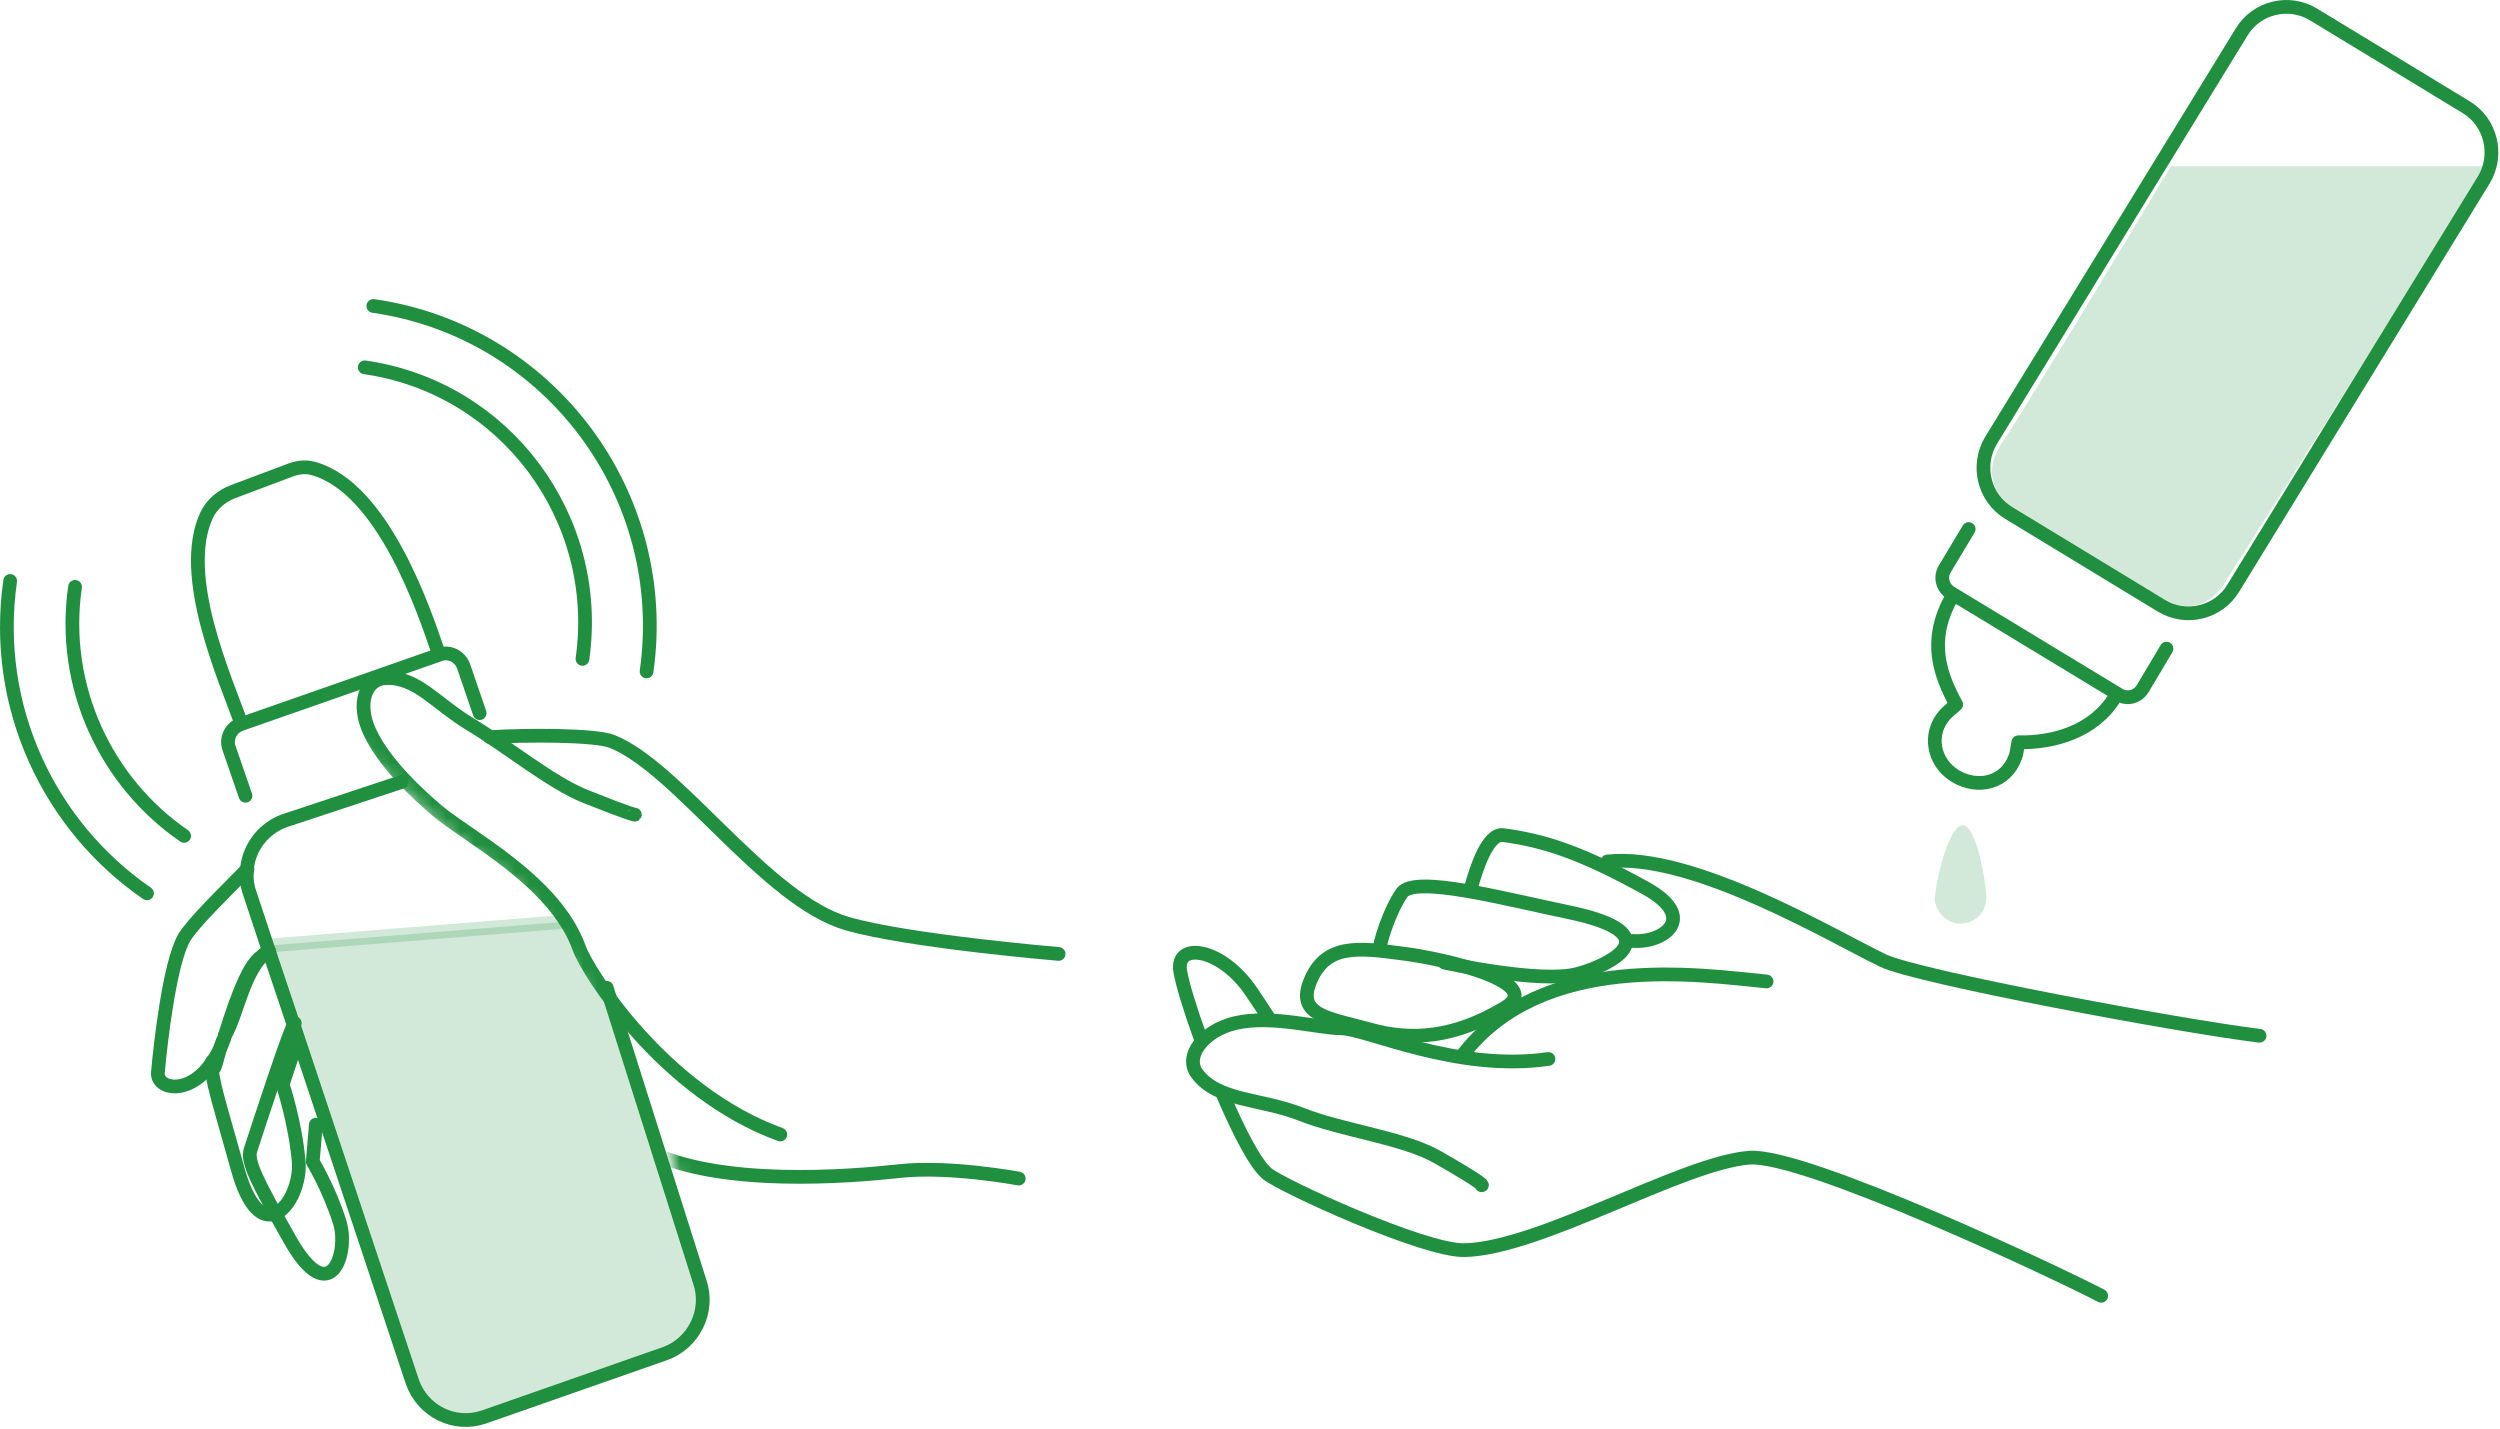 <svg width="182" height="104" viewBox="0 0 182 104" fill="none" xmlns="http://www.w3.org/2000/svg">
<path d="M19.807 68.815L41.18 67.097C41.18 67.097 43.314 70.333 43.798 71.909C44.139 72.968 50.941 93.332 50.941 93.332C50.941 93.332 51.966 96.884 48.408 98.573C45.505 99.948 34.634 103.328 34.634 103.328C34.634 103.328 30.764 103.385 29.853 100.12C28.857 96.54 19.807 68.844 19.807 68.844V68.815Z" fill="#208F3F" fill-opacity="0.2"/>
<path d="M19.807 68.815L41.18 67.097" stroke="#208F3F" stroke-opacity="0.2" stroke-miterlimit="10"/>
<path d="M21.458 74.486C21.202 74.629 18.783 82.047 18.242 83.709C17.957 84.568 18.726 86.029 21.116 90.267C24.076 95.48 25.414 91.127 24.731 88.979C23.991 86.602 22.767 84.568 22.767 84.568L22.995 81.876" stroke="#208F3F" stroke-linecap="round" stroke-linejoin="round"/>
<path d="M21.572 75.947L20.576 78.954C20.576 78.954 21.486 81.647 21.742 84.539C21.885 86 21.088 87.976 20.006 88.349C19.124 88.692 18.071 87.948 17.274 84.998C16.022 80.472 15.311 78.41 15.425 77.35C15.425 77.093 15.481 77.894 15.595 77.751C15.766 77.465 16.022 76.061 16.335 75.546C16.335 75.517 16.364 75.431 16.364 75.403C17.274 73.913 17.758 70.391 19.551 69.216" stroke="#208F3F" stroke-linecap="round" stroke-linejoin="round"/>
<path d="M19.579 69.216C19.124 69.56 18.84 69.789 18.84 69.789C18.213 70.391 17.53 71.651 16.364 75.403C16.364 75.431 16.335 75.517 16.335 75.546C16.079 76.291 15.766 76.892 15.424 77.35C13.802 79.785 11.383 79.327 11.497 78.067C11.668 76.062 12.351 70.076 13.404 68.271C14.058 67.183 16.221 65.092 18.014 63.259C17.9 63.861 17.986 64.462 18.185 65.035L19.579 69.245V69.216Z" stroke="#208F3F" stroke-linecap="round" stroke-linejoin="round"/>
<path d="M31.845 47.306C30.963 44.757 27.946 35.506 22.795 34.103C22.197 33.931 21.571 34.045 21.002 34.275L16.961 35.792C16.135 36.108 15.424 36.709 15.054 37.482C12.976 41.893 16.448 49.483 17.558 52.662" stroke="#208F3F" stroke-linecap="round" stroke-linejoin="round"/>
<path d="M17.871 57.932L16.676 54.466C16.42 53.75 16.818 52.977 17.53 52.719L32.016 47.65C32.727 47.392 33.496 47.793 33.752 48.509L34.919 51.917" stroke="#208F3F" stroke-linecap="round" stroke-linejoin="round"/>
<path d="M29.226 56.929L20.66 59.765C19.152 60.338 18.127 61.712 17.985 63.23" stroke="#208F3F" stroke-linecap="round" stroke-linejoin="round"/>
<path d="M19.579 69.217L19.778 69.847L21.372 74.601L30.023 100.607C30.763 102.727 33.068 103.901 35.231 103.156L48.408 98.545C50.514 97.8 51.681 95.423 50.941 93.304L44.167 71.909" stroke="#208F3F" stroke-linecap="round" stroke-linejoin="round"/>
<mask id="mask0_569_707" style="mask-type:luminance" maskUnits="userSpaceOnUse" x="20" y="31" width="76" height="65">
<path d="M20.149 48.538C20.149 48.538 32.187 61.254 35.915 63.173C39.017 64.749 43.457 74.315 46.132 77.494C48.779 80.644 49.775 88.664 49.775 88.664L57.601 95.394L95.936 80.959L79.97 31.496L20.12 48.538H20.149Z" fill="white"/>
</mask>
<g mask="url(#mask0_569_707)">
<path d="M35.659 53.664C38.362 53.493 43.371 53.493 44.566 53.98C49.376 55.898 55.751 65.522 61.671 67.24C66.139 68.529 77.067 69.446 77.067 69.446" stroke="#208F3F" stroke-linecap="round" stroke-linejoin="round"/>
<path d="M74.164 85.8C74.164 85.8 69.126 84.855 65.484 85.255C61.841 85.656 52.392 86.43 47.127 83.766" stroke="#208F3F" stroke-linecap="round" stroke-linejoin="round"/>
<path d="M46.217 59.307C46.217 59.307 46.16 59.393 42.574 57.961C40.098 56.958 36.939 54.352 34.264 52.748C31.731 51.23 30.308 49.225 28.032 49.368C26.608 49.454 25.954 51.23 26.922 53.292C28.032 55.669 30.564 57.932 31.731 58.934C34.008 60.911 40.411 64.09 42.176 69.045C42.773 70.734 48.323 79.527 56.804 82.592" stroke="#208F3F" stroke-linecap="round" stroke-linejoin="round"/>
</g>
<path d="M26.552 26.742C36.769 28.203 43.855 37.711 42.404 47.965" stroke="#208F3F" stroke-linecap="round" stroke-linejoin="round"/>
<path d="M13.404 60.853C7.74 56.958 4.41 50.027 5.463 42.723" stroke="#208F3F" stroke-linecap="round" stroke-linejoin="round"/>
<path d="M27.178 22.274C39.985 24.107 48.893 36.022 47.071 48.881" stroke="#208F3F" stroke-linecap="round" stroke-linejoin="round"/>
<path d="M10.7 65.035C3.586 60.137 -0.569 51.459 0.74 42.294" stroke="#208F3F" stroke-linecap="round" stroke-linejoin="round"/>
<path d="M157.721 47.22L155.985 50.141C155.615 50.743 154.847 50.943 154.249 50.571L142.012 43.153C141.414 42.781 141.215 42.007 141.585 41.406L143.321 38.513" stroke="#208F3F" stroke-linecap="round" stroke-linejoin="round"/>
<path d="M158.063 12.106H181.086L161.848 42.609C161.848 42.609 160.368 45.101 157.693 43.697C155.046 42.294 146.11 36.709 146.11 36.709C146.11 36.709 143.947 34.905 145.711 32.298C147.647 29.434 158.034 12.106 158.034 12.106H158.063Z" fill="#208F3F" fill-opacity="0.2"/>
<path d="M153.992 50.715C152.456 53.264 149.496 54.094 146.934 54.037C146.849 54.381 146.849 54.782 146.707 55.125C146.024 57.016 143.975 57.474 142.353 56.5C140.73 55.526 140.332 53.407 141.613 52.003C141.869 51.746 142.153 51.517 142.409 51.287C141.243 49.139 140.332 46.705 142.011 43.612" stroke="#208F3F" stroke-linecap="round" stroke-linejoin="round"/>
<path d="M117.024 62.715C123.2 62.028 133.445 68.185 137.088 69.932C139.592 71.135 158.802 74.716 164.494 75.403" stroke="#208F3F" stroke-linecap="round" stroke-linejoin="round"/>
<path d="M87.398 75.575C86.63 73.455 86.061 71.594 85.918 70.677C85.577 68.529 88.935 68.987 91.098 72.195C91.553 72.854 91.952 73.484 92.35 74.085" stroke="#208F3F" stroke-linecap="round" stroke-linejoin="round"/>
<path d="M152.968 94.335C150.208 92.874 131.339 83.938 127.326 84.282C122.403 84.683 112.1 90.898 106.608 91.012C103.648 91.07 93.346 86.344 92.264 85.456C91.41 84.769 90.187 82.391 89.048 79.728" stroke="#208F3F" stroke-linecap="round" stroke-linejoin="round"/>
<path d="M107.063 64.72C107.49 63.145 108.316 60.653 109.426 60.796C112.471 61.197 115.203 62.114 119.813 64.662C123.684 66.811 121.094 68.672 118.874 68.5" stroke="#208F3F" stroke-linecap="round" stroke-linejoin="round"/>
<path d="M100.433 69.073C100.433 68.73 101.087 66.41 102.055 65.006C102.994 63.689 109.511 65.436 114.207 66.41C121.749 67.985 117.224 70.276 114.833 70.906C112.129 71.622 105.157 70.076 105.157 70.076" stroke="#208F3F" stroke-linecap="round" stroke-linejoin="round"/>
<path d="M106.438 76.864C112.243 69.188 123.798 70.992 128.607 71.451" stroke="#208F3F" stroke-linecap="round" stroke-linejoin="round"/>
<path d="M112.727 77.093C106.039 78.067 99.437 74.859 97.615 74.859C96.022 74.859 92.521 73.857 89.903 74.487C87.626 75.031 86.203 76.892 87.142 78.153C88.651 80.186 91.753 79.957 94.684 81.103C97.786 82.334 102.226 82.821 104.73 84.282C108.373 86.373 107.861 86.287 107.861 86.287" stroke="#208F3F" stroke-linecap="round" stroke-linejoin="round"/>
<path d="M109.54 73.37C105.811 75.603 102.709 75.775 99.721 74.945C96.733 74.114 94.285 73.942 95.424 71.336C96.562 68.701 98.896 68.987 102.112 69.417C105.328 69.818 112.585 71.565 109.54 73.37Z" stroke="#208F3F" stroke-linecap="round" stroke-linejoin="round"/>
<path d="M140.845 65.322C140.845 66.353 141.67 67.212 142.723 67.24C143.748 67.24 144.601 66.41 144.601 65.379C144.601 64.348 143.918 60.109 142.894 60.08C141.841 60.08 140.873 64.319 140.873 65.35L140.845 65.322Z" fill="#208F3F" fill-opacity="0.2"/>
<path d="M163.185 2.34C164.267 0.535 166.629 -0.037 168.422 1.051L179.55 7.81C181.343 8.899 181.912 11.276 180.83 13.08L162.588 42.809C161.506 44.614 159.144 45.187 157.351 44.098L146.224 37.339C144.431 36.251 143.861 33.873 144.943 32.069L163.185 2.34Z" stroke="#208F3F" stroke-linecap="round" stroke-linejoin="round"/>
</svg>
